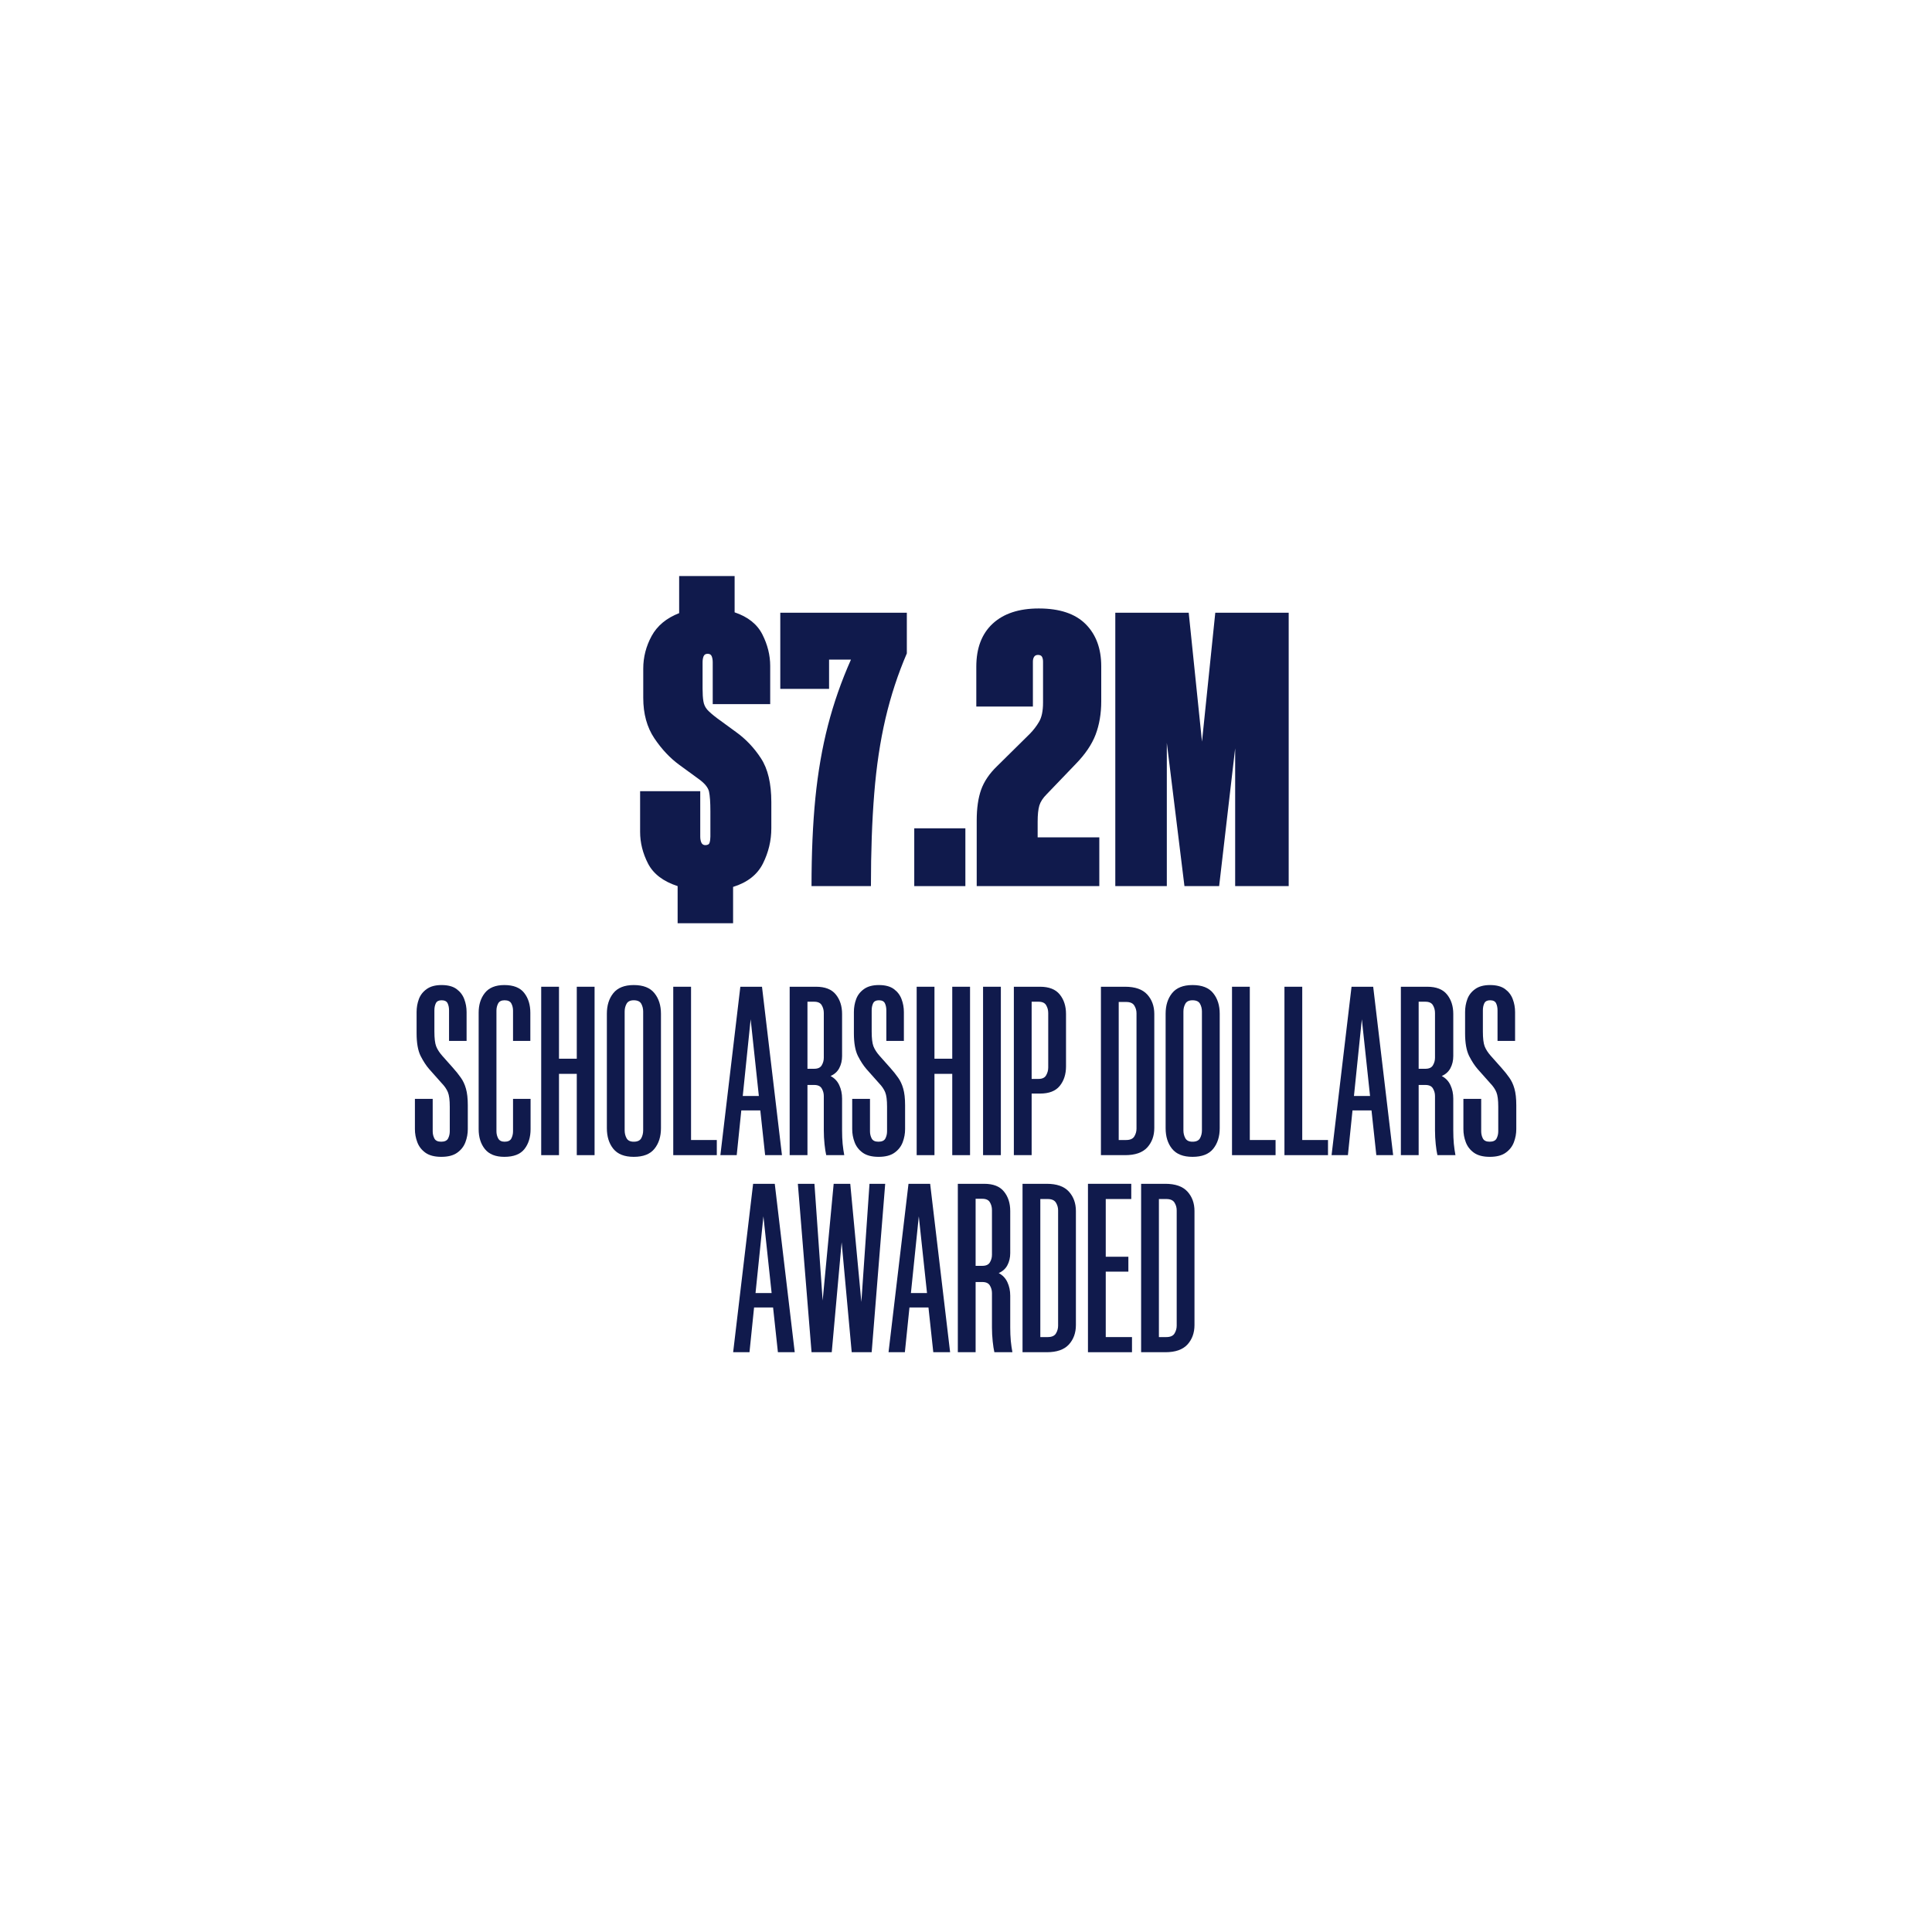 <svg xmlns="http://www.w3.org/2000/svg" xmlns:xlink="http://www.w3.org/1999/xlink" width="500" zoomAndPan="magnify" viewBox="0 0 375 375" height="500" preserveAspectRatio="xMidYMid meet" version="1.0"><defs><g/></defs><g fill="#101a4c" fill-opacity="1"><g transform="translate(123.339, 171.994)"><g><path d="M 26.375 -11.219 C 26.375 -8.844 25.832 -6.566 24.75 -4.391 C 23.664 -2.223 21.734 -0.707 18.953 0.156 L 18.953 7.203 L 8.188 7.203 L 8.188 0 C 5.406 -0.906 3.492 -2.359 2.453 -4.359 C 1.422 -6.359 0.906 -8.414 0.906 -10.531 L 0.906 -18.422 L 12.578 -18.422 L 12.578 -9.625 C 12.578 -9.164 12.648 -8.77 12.797 -8.438 C 12.953 -8.113 13.207 -7.953 13.562 -7.953 C 14.02 -7.953 14.297 -8.113 14.391 -8.438 C 14.492 -8.77 14.547 -9.164 14.547 -9.625 L 14.547 -14.547 C 14.547 -16.266 14.457 -17.531 14.281 -18.344 C 14.102 -19.156 13.41 -19.988 12.203 -20.844 L 8.562 -23.5 C 6.75 -24.812 5.117 -26.539 3.672 -28.688 C 2.234 -30.832 1.516 -33.445 1.516 -36.531 L 1.516 -42.219 C 1.516 -44.438 2.055 -46.547 3.141 -48.547 C 4.234 -50.547 6.016 -52.023 8.484 -52.984 L 8.484 -60.188 L 19.25 -60.188 L 19.25 -53.141 C 21.832 -52.273 23.629 -50.844 24.641 -48.844 C 25.648 -46.852 26.156 -44.82 26.156 -42.75 L 26.156 -35.328 L 15 -35.328 L 15 -43.438 C 15 -43.883 14.938 -44.27 14.812 -44.594 C 14.688 -44.926 14.422 -45.094 14.016 -45.094 C 13.617 -45.094 13.352 -44.926 13.219 -44.594 C 13.094 -44.27 13.031 -43.883 13.031 -43.438 L 13.031 -38.359 C 13.031 -37.348 13.082 -36.523 13.188 -35.891 C 13.289 -35.254 13.539 -34.707 13.938 -34.25 C 14.344 -33.801 14.977 -33.25 15.844 -32.594 L 19.484 -29.938 C 21.398 -28.57 23.023 -26.863 24.359 -24.812 C 25.703 -22.77 26.375 -19.93 26.375 -16.297 Z M 26.375 -11.219 "/></g></g></g><g fill="#101a4c" fill-opacity="1"><g transform="translate(151, 171.994)"><g><path d="M 9.922 -38.281 L 0.453 -38.281 L 0.453 -53.062 L 25.016 -53.062 L 25.016 -45.172 C 23.297 -41.18 21.914 -36.973 20.875 -32.547 C 19.844 -28.129 19.113 -23.266 18.688 -17.953 C 18.258 -12.648 18.047 -6.664 18.047 0 L 6.516 0 C 6.516 -6.363 6.766 -12.07 7.266 -17.125 C 7.773 -22.176 8.586 -26.863 9.703 -31.188 C 10.816 -35.508 12.305 -39.77 14.172 -43.969 L 9.922 -43.969 Z M 9.922 -38.281 "/></g></g></g><g fill="#101a4c" fill-opacity="1"><g transform="translate(176.691, 171.994)"><g><path d="M 10.688 0 L 0.766 0 L 0.766 -11.219 L 10.688 -11.219 Z M 10.688 0 "/></g></g></g><g fill="#101a4c" fill-opacity="1"><g transform="translate(188.438, 171.994)"><g><path d="M 14.016 -35.625 L 14.016 -43.578 C 14.016 -43.93 13.953 -44.234 13.828 -44.484 C 13.703 -44.742 13.438 -44.875 13.031 -44.875 C 12.676 -44.875 12.422 -44.742 12.266 -44.484 C 12.117 -44.234 12.047 -43.93 12.047 -43.578 L 12.047 -34.859 L 1.062 -34.859 L 1.062 -42.594 C 1.062 -46.188 2.117 -48.969 4.234 -50.938 C 6.359 -52.906 9.344 -53.891 13.188 -53.891 C 17.227 -53.891 20.258 -52.879 22.281 -50.859 C 24.301 -48.836 25.312 -46.109 25.312 -42.672 L 25.312 -35.859 C 25.312 -33.484 24.945 -31.332 24.219 -29.406 C 23.488 -27.488 22.188 -25.57 20.312 -23.656 L 14.703 -17.812 C 13.992 -17.102 13.523 -16.379 13.297 -15.641 C 13.078 -14.91 12.969 -13.863 12.969 -12.5 L 12.969 -9.469 L 24.938 -9.469 L 24.938 0 L 1.141 0 L 1.141 -12.734 C 1.141 -15.109 1.426 -17.102 2 -18.719 C 2.582 -20.332 3.609 -21.848 5.078 -23.266 L 11.453 -29.562 C 12.148 -30.27 12.75 -31.051 13.25 -31.906 C 13.758 -32.77 14.016 -34.008 14.016 -35.625 Z M 14.016 -35.625 "/></g></g></g><g fill="#101a4c" fill-opacity="1"><g transform="translate(214.963, 171.994)"><g><path d="M 14.938 0 L 11.516 -27.812 L 11.516 0 L 1.516 0 L 1.516 -53.062 L 15.766 -53.062 L 18.344 -28.047 L 20.922 -53.062 L 35.172 -53.062 L 35.172 0 L 24.781 0 L 24.781 -26.75 L 21.672 0 Z M 14.938 0 "/></g></g></g><g fill="#101a4c" fill-opacity="1"><g transform="translate(79.784, 224.214)"><g><path d="M 10.781 -22.172 L 7.375 -22.172 L 7.375 -28.109 C 7.375 -28.641 7.281 -29.098 7.094 -29.484 C 6.906 -29.867 6.516 -30.062 5.922 -30.062 C 5.367 -30.062 5 -29.867 4.812 -29.484 C 4.625 -29.098 4.531 -28.641 4.531 -28.109 L 4.531 -24 C 4.531 -22.688 4.645 -21.727 4.875 -21.125 C 5.113 -20.52 5.508 -19.906 6.062 -19.281 L 8.172 -16.906 C 8.734 -16.281 9.227 -15.66 9.656 -15.047 C 10.094 -14.441 10.426 -13.727 10.656 -12.906 C 10.895 -12.082 11.016 -11.004 11.016 -9.672 L 11.016 -5.047 C 11.016 -4.172 10.859 -3.32 10.547 -2.5 C 10.234 -1.676 9.703 -1 8.953 -0.469 C 8.211 0.062 7.188 0.328 5.875 0.328 C 4.57 0.328 3.547 0.062 2.797 -0.469 C 2.055 -1 1.531 -1.676 1.219 -2.5 C 0.906 -3.32 0.75 -4.172 0.75 -5.047 L 0.75 -10.922 L 4.203 -10.922 L 4.203 -4.625 C 4.203 -4.125 4.312 -3.66 4.531 -3.234 C 4.75 -2.816 5.188 -2.609 5.844 -2.609 C 6.52 -2.609 6.969 -2.816 7.188 -3.234 C 7.406 -3.66 7.516 -4.125 7.516 -4.625 L 7.516 -9.391 C 7.516 -10.691 7.395 -11.629 7.156 -12.203 C 6.926 -12.785 6.516 -13.383 5.922 -14 L 3.547 -16.672 C 2.953 -17.348 2.391 -18.207 1.859 -19.25 C 1.336 -20.301 1.078 -21.773 1.078 -23.672 L 1.078 -27.781 C 1.078 -28.656 1.223 -29.488 1.516 -30.281 C 1.805 -31.07 2.312 -31.723 3.031 -32.234 C 3.75 -32.754 4.711 -33.016 5.922 -33.016 C 7.172 -33.016 8.145 -32.754 8.844 -32.234 C 9.539 -31.723 10.035 -31.07 10.328 -30.281 C 10.629 -29.488 10.781 -28.656 10.781 -27.781 Z M 10.781 -22.172 "/></g></g></g><g fill="#101a4c" fill-opacity="1"><g transform="translate(91.876, 224.214)"><g><path d="M 11.062 -22.172 L 7.703 -22.172 L 7.703 -28.062 C 7.703 -28.562 7.594 -29.02 7.375 -29.438 C 7.156 -29.852 6.719 -30.062 6.062 -30.062 C 5.445 -30.062 5.031 -29.852 4.812 -29.438 C 4.594 -29.02 4.484 -28.562 4.484 -28.062 L 4.484 -4.625 C 4.484 -4.125 4.598 -3.66 4.828 -3.234 C 5.066 -2.816 5.477 -2.609 6.062 -2.609 C 6.719 -2.609 7.156 -2.816 7.375 -3.234 C 7.594 -3.66 7.703 -4.125 7.703 -4.625 L 7.703 -10.922 L 11.109 -10.922 L 11.109 -5.047 C 11.109 -3.484 10.711 -2.195 9.922 -1.188 C 9.129 -0.176 7.828 0.328 6.016 0.328 C 4.305 0.328 3.047 -0.176 2.234 -1.188 C 1.43 -2.195 1.031 -3.484 1.031 -5.047 L 1.031 -27.641 C 1.031 -29.191 1.43 -30.473 2.234 -31.484 C 3.047 -32.504 4.305 -33.016 6.016 -33.016 C 7.797 -33.016 9.082 -32.504 9.875 -31.484 C 10.664 -30.473 11.062 -29.191 11.062 -27.641 Z M 11.062 -22.172 "/></g></g></g><g fill="#101a4c" fill-opacity="1"><g transform="translate(103.875, 224.214)"><g><path d="M 8.078 0 L 8.078 -15.781 L 4.625 -15.781 L 4.625 0 L 1.172 0 L 1.172 -32.688 L 4.625 -32.688 L 4.625 -18.719 L 8.078 -18.719 L 8.078 -32.688 L 11.531 -32.688 L 11.531 0 Z M 8.078 0 "/></g></g></g><g fill="#101a4c" fill-opacity="1"><g transform="translate(116.761, 224.214)"><g><path d="M 6.25 0.328 C 4.445 0.328 3.125 -0.191 2.281 -1.234 C 1.445 -2.273 1.031 -3.609 1.031 -5.234 L 1.031 -27.453 C 1.031 -29.066 1.445 -30.395 2.281 -31.438 C 3.125 -32.488 4.445 -33.016 6.25 -33.016 C 8.094 -33.016 9.43 -32.488 10.266 -31.438 C 11.109 -30.395 11.531 -29.066 11.531 -27.453 L 11.531 -5.234 C 11.531 -3.609 11.109 -2.273 10.266 -1.234 C 9.43 -0.191 8.094 0.328 6.25 0.328 Z M 6.25 -2.609 C 6.969 -2.609 7.453 -2.832 7.703 -3.281 C 7.953 -3.738 8.078 -4.25 8.078 -4.812 L 8.078 -27.875 C 8.078 -28.438 7.953 -28.941 7.703 -29.391 C 7.453 -29.836 6.969 -30.062 6.25 -30.062 C 5.57 -30.062 5.109 -29.836 4.859 -29.391 C 4.609 -28.941 4.484 -28.438 4.484 -27.875 L 4.484 -4.812 C 4.484 -4.25 4.609 -3.738 4.859 -3.281 C 5.109 -2.832 5.57 -2.609 6.25 -2.609 Z M 6.25 -2.609 "/></g></g></g><g fill="#101a4c" fill-opacity="1"><g transform="translate(129.506, 224.214)"><g><path d="M 1.172 0 L 1.172 -32.688 L 4.625 -32.688 L 4.625 -2.938 L 9.625 -2.938 L 9.625 0 Z M 1.172 0 "/></g></g></g><g fill="#101a4c" fill-opacity="1"><g transform="translate(139.684, 224.214)"><g><path d="M 8.828 0 L 7.891 -8.688 L 4.203 -8.688 L 3.312 0 L 0.141 0 L 4.016 -32.688 L 8.219 -32.688 L 12.094 0 Z M 4.484 -11.484 L 7.609 -11.484 L 6.016 -26.375 Z M 4.484 -11.484 "/></g></g></g><g fill="#101a4c" fill-opacity="1"><g transform="translate(152.103, 224.214)"><g><path d="M 5.922 -13.625 L 4.625 -13.625 L 4.625 0 L 1.172 0 L 1.172 -32.688 L 6.297 -32.688 C 8.047 -32.688 9.32 -32.188 10.125 -31.188 C 10.938 -30.188 11.344 -28.926 11.344 -27.406 L 11.344 -19.234 C 11.344 -18.359 11.16 -17.578 10.797 -16.891 C 10.441 -16.211 9.879 -15.703 9.109 -15.359 C 9.879 -14.953 10.441 -14.359 10.797 -13.578 C 11.16 -12.805 11.344 -11.938 11.344 -10.969 L 11.344 -4.812 C 11.344 -3.875 11.379 -3 11.453 -2.188 C 11.535 -1.383 11.641 -0.656 11.766 0 L 8.266 0 C 8.141 -0.531 8.031 -1.238 7.938 -2.125 C 7.844 -3.008 7.797 -3.906 7.797 -4.812 L 7.797 -11.484 C 7.797 -12.016 7.66 -12.504 7.391 -12.953 C 7.129 -13.398 6.641 -13.625 5.922 -13.625 Z M 5.922 -16.766 C 6.641 -16.766 7.129 -16.988 7.391 -17.438 C 7.66 -17.883 7.797 -18.375 7.797 -18.906 L 7.797 -27.594 C 7.797 -28.156 7.66 -28.66 7.391 -29.109 C 7.129 -29.555 6.641 -29.781 5.922 -29.781 L 4.625 -29.781 L 4.625 -16.766 Z M 5.922 -16.766 "/></g></g></g><g fill="#101a4c" fill-opacity="1"><g transform="translate(164.662, 224.214)"><g><path d="M 10.781 -22.172 L 7.375 -22.172 L 7.375 -28.109 C 7.375 -28.641 7.281 -29.098 7.094 -29.484 C 6.906 -29.867 6.516 -30.062 5.922 -30.062 C 5.367 -30.062 5 -29.867 4.812 -29.484 C 4.625 -29.098 4.531 -28.641 4.531 -28.109 L 4.531 -24 C 4.531 -22.688 4.645 -21.727 4.875 -21.125 C 5.113 -20.52 5.508 -19.906 6.062 -19.281 L 8.172 -16.906 C 8.734 -16.281 9.227 -15.66 9.656 -15.047 C 10.094 -14.441 10.426 -13.727 10.656 -12.906 C 10.895 -12.082 11.016 -11.004 11.016 -9.672 L 11.016 -5.047 C 11.016 -4.172 10.859 -3.32 10.547 -2.5 C 10.234 -1.676 9.703 -1 8.953 -0.469 C 8.211 0.062 7.188 0.328 5.875 0.328 C 4.57 0.328 3.547 0.062 2.797 -0.469 C 2.055 -1 1.531 -1.676 1.219 -2.5 C 0.906 -3.32 0.75 -4.172 0.75 -5.047 L 0.75 -10.922 L 4.203 -10.922 L 4.203 -4.625 C 4.203 -4.125 4.312 -3.66 4.531 -3.234 C 4.75 -2.816 5.188 -2.609 5.844 -2.609 C 6.52 -2.609 6.969 -2.816 7.188 -3.234 C 7.406 -3.66 7.516 -4.125 7.516 -4.625 L 7.516 -9.391 C 7.516 -10.691 7.395 -11.629 7.156 -12.203 C 6.926 -12.785 6.516 -13.383 5.922 -14 L 3.547 -16.672 C 2.953 -17.348 2.391 -18.207 1.859 -19.25 C 1.336 -20.301 1.078 -21.773 1.078 -23.672 L 1.078 -27.781 C 1.078 -28.656 1.223 -29.488 1.516 -30.281 C 1.805 -31.07 2.312 -31.723 3.031 -32.234 C 3.75 -32.754 4.711 -33.016 5.922 -33.016 C 7.172 -33.016 8.145 -32.754 8.844 -32.234 C 9.539 -31.723 10.035 -31.07 10.328 -30.281 C 10.629 -29.488 10.781 -28.656 10.781 -27.781 Z M 10.781 -22.172 "/></g></g></g><g fill="#101a4c" fill-opacity="1"><g transform="translate(176.754, 224.214)"><g><path d="M 8.078 0 L 8.078 -15.781 L 4.625 -15.781 L 4.625 0 L 1.172 0 L 1.172 -32.688 L 4.625 -32.688 L 4.625 -18.719 L 8.078 -18.719 L 8.078 -32.688 L 11.531 -32.688 L 11.531 0 Z M 8.078 0 "/></g></g></g><g fill="#101a4c" fill-opacity="1"><g transform="translate(189.64, 224.214)"><g><path d="M 4.625 -32.688 L 4.625 0 L 1.172 0 L 1.172 -32.688 Z M 4.625 -32.688 "/></g></g></g><g fill="#101a4c" fill-opacity="1"><g transform="translate(195.616, 224.214)"><g><path d="M 6.25 -32.688 C 8 -32.688 9.273 -32.188 10.078 -31.188 C 10.891 -30.188 11.297 -28.926 11.297 -27.406 L 11.297 -17.234 C 11.297 -15.703 10.891 -14.438 10.078 -13.438 C 9.273 -12.445 8 -11.953 6.25 -11.953 L 4.625 -11.953 L 4.625 0 L 1.172 0 L 1.172 -32.688 Z M 5.969 -14.797 C 6.688 -14.797 7.176 -15.031 7.438 -15.5 C 7.707 -15.969 7.844 -16.469 7.844 -17 L 7.844 -27.594 C 7.844 -28.156 7.707 -28.66 7.438 -29.109 C 7.176 -29.555 6.688 -29.781 5.969 -29.781 L 4.625 -29.781 L 4.625 -14.797 Z M 5.969 -14.797 "/></g></g></g><g fill="#101a4c" fill-opacity="1"><g transform="translate(208.082, 224.214)"><g/></g></g><g fill="#101a4c" fill-opacity="1"><g transform="translate(212.517, 224.214)"><g><path d="M 1.172 0 L 1.172 -32.688 L 5.875 -32.688 C 7.812 -32.688 9.238 -32.188 10.156 -31.188 C 11.07 -30.188 11.531 -28.926 11.531 -27.406 L 11.531 -5.281 C 11.531 -3.75 11.07 -2.484 10.156 -1.484 C 9.238 -0.492 7.812 0 5.875 0 Z M 6.062 -2.938 C 6.844 -2.938 7.375 -3.172 7.656 -3.641 C 7.938 -4.109 8.078 -4.609 8.078 -5.141 L 8.078 -27.547 C 8.078 -28.078 7.938 -28.57 7.656 -29.031 C 7.375 -29.5 6.844 -29.734 6.062 -29.734 L 4.625 -29.734 L 4.625 -2.938 Z M 6.062 -2.938 "/></g></g></g><g fill="#101a4c" fill-opacity="1"><g transform="translate(225.216, 224.214)"><g><path d="M 6.25 0.328 C 4.445 0.328 3.125 -0.191 2.281 -1.234 C 1.445 -2.273 1.031 -3.609 1.031 -5.234 L 1.031 -27.453 C 1.031 -29.066 1.445 -30.395 2.281 -31.438 C 3.125 -32.488 4.445 -33.016 6.25 -33.016 C 8.094 -33.016 9.43 -32.488 10.266 -31.438 C 11.109 -30.395 11.531 -29.066 11.531 -27.453 L 11.531 -5.234 C 11.531 -3.609 11.109 -2.273 10.266 -1.234 C 9.43 -0.191 8.094 0.328 6.25 0.328 Z M 6.25 -2.609 C 6.969 -2.609 7.453 -2.832 7.703 -3.281 C 7.953 -3.738 8.078 -4.25 8.078 -4.812 L 8.078 -27.875 C 8.078 -28.438 7.953 -28.941 7.703 -29.391 C 7.453 -29.836 6.969 -30.062 6.25 -30.062 C 5.57 -30.062 5.109 -29.836 4.859 -29.391 C 4.609 -28.941 4.484 -28.438 4.484 -27.875 L 4.484 -4.812 C 4.484 -4.25 4.609 -3.738 4.859 -3.281 C 5.109 -2.832 5.57 -2.609 6.25 -2.609 Z M 6.25 -2.609 "/></g></g></g><g fill="#101a4c" fill-opacity="1"><g transform="translate(237.961, 224.214)"><g><path d="M 1.172 0 L 1.172 -32.688 L 4.625 -32.688 L 4.625 -2.938 L 9.625 -2.938 L 9.625 0 Z M 1.172 0 "/></g></g></g><g fill="#101a4c" fill-opacity="1"><g transform="translate(248.139, 224.214)"><g><path d="M 1.172 0 L 1.172 -32.688 L 4.625 -32.688 L 4.625 -2.938 L 9.625 -2.938 L 9.625 0 Z M 1.172 0 "/></g></g></g><g fill="#101a4c" fill-opacity="1"><g transform="translate(258.317, 224.214)"><g><path d="M 8.828 0 L 7.891 -8.688 L 4.203 -8.688 L 3.312 0 L 0.141 0 L 4.016 -32.688 L 8.219 -32.688 L 12.094 0 Z M 4.484 -11.484 L 7.609 -11.484 L 6.016 -26.375 Z M 4.484 -11.484 "/></g></g></g><g fill="#101a4c" fill-opacity="1"><g transform="translate(270.736, 224.214)"><g><path d="M 5.922 -13.625 L 4.625 -13.625 L 4.625 0 L 1.172 0 L 1.172 -32.688 L 6.297 -32.688 C 8.047 -32.688 9.32 -32.188 10.125 -31.188 C 10.938 -30.188 11.344 -28.926 11.344 -27.406 L 11.344 -19.234 C 11.344 -18.359 11.16 -17.578 10.797 -16.891 C 10.441 -16.211 9.879 -15.703 9.109 -15.359 C 9.879 -14.953 10.441 -14.359 10.797 -13.578 C 11.16 -12.805 11.344 -11.938 11.344 -10.969 L 11.344 -4.812 C 11.344 -3.875 11.379 -3 11.453 -2.188 C 11.535 -1.383 11.641 -0.656 11.766 0 L 8.266 0 C 8.141 -0.531 8.031 -1.238 7.938 -2.125 C 7.844 -3.008 7.797 -3.906 7.797 -4.812 L 7.797 -11.484 C 7.797 -12.016 7.66 -12.504 7.391 -12.953 C 7.129 -13.398 6.641 -13.625 5.922 -13.625 Z M 5.922 -16.766 C 6.641 -16.766 7.129 -16.988 7.391 -17.438 C 7.66 -17.883 7.797 -18.375 7.797 -18.906 L 7.797 -27.594 C 7.797 -28.156 7.66 -28.66 7.391 -29.109 C 7.129 -29.555 6.641 -29.781 5.922 -29.781 L 4.625 -29.781 L 4.625 -16.766 Z M 5.922 -16.766 "/></g></g></g><g fill="#101a4c" fill-opacity="1"><g transform="translate(283.295, 224.214)"><g><path d="M 10.781 -22.172 L 7.375 -22.172 L 7.375 -28.109 C 7.375 -28.641 7.281 -29.098 7.094 -29.484 C 6.906 -29.867 6.516 -30.062 5.922 -30.062 C 5.367 -30.062 5 -29.867 4.812 -29.484 C 4.625 -29.098 4.531 -28.641 4.531 -28.109 L 4.531 -24 C 4.531 -22.688 4.645 -21.727 4.875 -21.125 C 5.113 -20.52 5.508 -19.906 6.062 -19.281 L 8.172 -16.906 C 8.734 -16.281 9.227 -15.66 9.656 -15.047 C 10.094 -14.441 10.426 -13.727 10.656 -12.906 C 10.895 -12.082 11.016 -11.004 11.016 -9.672 L 11.016 -5.047 C 11.016 -4.172 10.859 -3.32 10.547 -2.5 C 10.234 -1.676 9.703 -1 8.953 -0.469 C 8.211 0.062 7.188 0.328 5.875 0.328 C 4.57 0.328 3.547 0.062 2.797 -0.469 C 2.055 -1 1.531 -1.676 1.219 -2.5 C 0.906 -3.32 0.75 -4.172 0.75 -5.047 L 0.75 -10.922 L 4.203 -10.922 L 4.203 -4.625 C 4.203 -4.125 4.312 -3.66 4.531 -3.234 C 4.75 -2.816 5.188 -2.609 5.844 -2.609 C 6.52 -2.609 6.969 -2.816 7.188 -3.234 C 7.406 -3.66 7.516 -4.125 7.516 -4.625 L 7.516 -9.391 C 7.516 -10.691 7.395 -11.629 7.156 -12.203 C 6.926 -12.785 6.516 -13.383 5.922 -14 L 3.547 -16.672 C 2.953 -17.348 2.391 -18.207 1.859 -19.25 C 1.336 -20.301 1.078 -21.773 1.078 -23.672 L 1.078 -27.781 C 1.078 -28.656 1.223 -29.488 1.516 -30.281 C 1.805 -31.07 2.312 -31.723 3.031 -32.234 C 3.75 -32.754 4.711 -33.016 5.922 -33.016 C 7.172 -33.016 8.145 -32.754 8.844 -32.234 C 9.539 -31.723 10.035 -31.07 10.328 -30.281 C 10.629 -29.488 10.781 -28.656 10.781 -27.781 Z M 10.781 -22.172 "/></g></g></g><g fill="#101a4c" fill-opacity="1"><g transform="translate(142.163, 262.464)"><g><path d="M 8.828 0 L 7.891 -8.688 L 4.203 -8.688 L 3.312 0 L 0.141 0 L 4.016 -32.688 L 8.219 -32.688 L 12.094 0 Z M 4.484 -11.484 L 7.609 -11.484 L 6.016 -26.375 Z M 4.484 -11.484 "/></g></g></g><g fill="#101a4c" fill-opacity="1"><g transform="translate(154.582, 262.464)"><g><path d="M 10.734 0 L 8.781 -21.344 L 6.859 0 L 2.938 0 L 0.281 -32.688 L 3.5 -32.688 L 5.094 -10.031 L 7.234 -32.688 L 10.453 -32.688 L 12.609 -9.75 L 14.188 -32.688 L 17.234 -32.688 L 14.609 0 Z M 10.734 0 "/></g></g></g><g fill="#101a4c" fill-opacity="1"><g transform="translate(172.323, 262.464)"><g><path d="M 8.828 0 L 7.891 -8.688 L 4.203 -8.688 L 3.312 0 L 0.141 0 L 4.016 -32.688 L 8.219 -32.688 L 12.094 0 Z M 4.484 -11.484 L 7.609 -11.484 L 6.016 -26.375 Z M 4.484 -11.484 "/></g></g></g><g fill="#101a4c" fill-opacity="1"><g transform="translate(184.742, 262.464)"><g><path d="M 5.922 -13.625 L 4.625 -13.625 L 4.625 0 L 1.172 0 L 1.172 -32.688 L 6.297 -32.688 C 8.047 -32.688 9.32 -32.188 10.125 -31.188 C 10.938 -30.188 11.344 -28.926 11.344 -27.406 L 11.344 -19.234 C 11.344 -18.359 11.16 -17.578 10.797 -16.891 C 10.441 -16.211 9.879 -15.703 9.109 -15.359 C 9.879 -14.953 10.441 -14.359 10.797 -13.578 C 11.16 -12.805 11.344 -11.938 11.344 -10.969 L 11.344 -4.812 C 11.344 -3.875 11.379 -3 11.453 -2.188 C 11.535 -1.383 11.641 -0.656 11.766 0 L 8.266 0 C 8.141 -0.531 8.031 -1.238 7.938 -2.125 C 7.844 -3.008 7.797 -3.906 7.797 -4.812 L 7.797 -11.484 C 7.797 -12.016 7.66 -12.504 7.391 -12.953 C 7.129 -13.398 6.641 -13.625 5.922 -13.625 Z M 5.922 -16.766 C 6.641 -16.766 7.129 -16.988 7.391 -17.438 C 7.66 -17.883 7.797 -18.375 7.797 -18.906 L 7.797 -27.594 C 7.797 -28.156 7.66 -28.66 7.391 -29.109 C 7.129 -29.555 6.641 -29.781 5.922 -29.781 L 4.625 -29.781 L 4.625 -16.766 Z M 5.922 -16.766 "/></g></g></g><g fill="#101a4c" fill-opacity="1"><g transform="translate(197.301, 262.464)"><g><path d="M 1.172 0 L 1.172 -32.688 L 5.875 -32.688 C 7.812 -32.688 9.238 -32.188 10.156 -31.188 C 11.07 -30.188 11.531 -28.926 11.531 -27.406 L 11.531 -5.281 C 11.531 -3.75 11.07 -2.484 10.156 -1.484 C 9.238 -0.492 7.812 0 5.875 0 Z M 6.062 -2.938 C 6.844 -2.938 7.375 -3.172 7.656 -3.641 C 7.938 -4.109 8.078 -4.609 8.078 -5.141 L 8.078 -27.547 C 8.078 -28.078 7.938 -28.57 7.656 -29.031 C 7.375 -29.5 6.844 -29.734 6.062 -29.734 L 4.625 -29.734 L 4.625 -2.938 Z M 6.062 -2.938 "/></g></g></g><g fill="#101a4c" fill-opacity="1"><g transform="translate(210, 262.464)"><g><path d="M 1.172 0 L 1.172 -32.688 L 9.578 -32.688 L 9.578 -29.734 L 4.625 -29.734 L 4.625 -18.531 L 9.016 -18.531 L 9.016 -15.641 L 4.625 -15.641 L 4.625 -2.938 L 9.719 -2.938 L 9.719 0 Z M 1.172 0 "/></g></g></g><g fill="#101a4c" fill-opacity="1"><g transform="translate(220.318, 262.464)"><g><path d="M 1.172 0 L 1.172 -32.688 L 5.875 -32.688 C 7.812 -32.688 9.238 -32.188 10.156 -31.188 C 11.07 -30.188 11.531 -28.926 11.531 -27.406 L 11.531 -5.281 C 11.531 -3.75 11.07 -2.484 10.156 -1.484 C 9.238 -0.492 7.812 0 5.875 0 Z M 6.062 -2.938 C 6.844 -2.938 7.375 -3.172 7.656 -3.641 C 7.938 -4.109 8.078 -4.609 8.078 -5.141 L 8.078 -27.547 C 8.078 -28.078 7.938 -28.57 7.656 -29.031 C 7.375 -29.5 6.844 -29.734 6.062 -29.734 L 4.625 -29.734 L 4.625 -2.938 Z M 6.062 -2.938 "/></g></g></g></svg>
